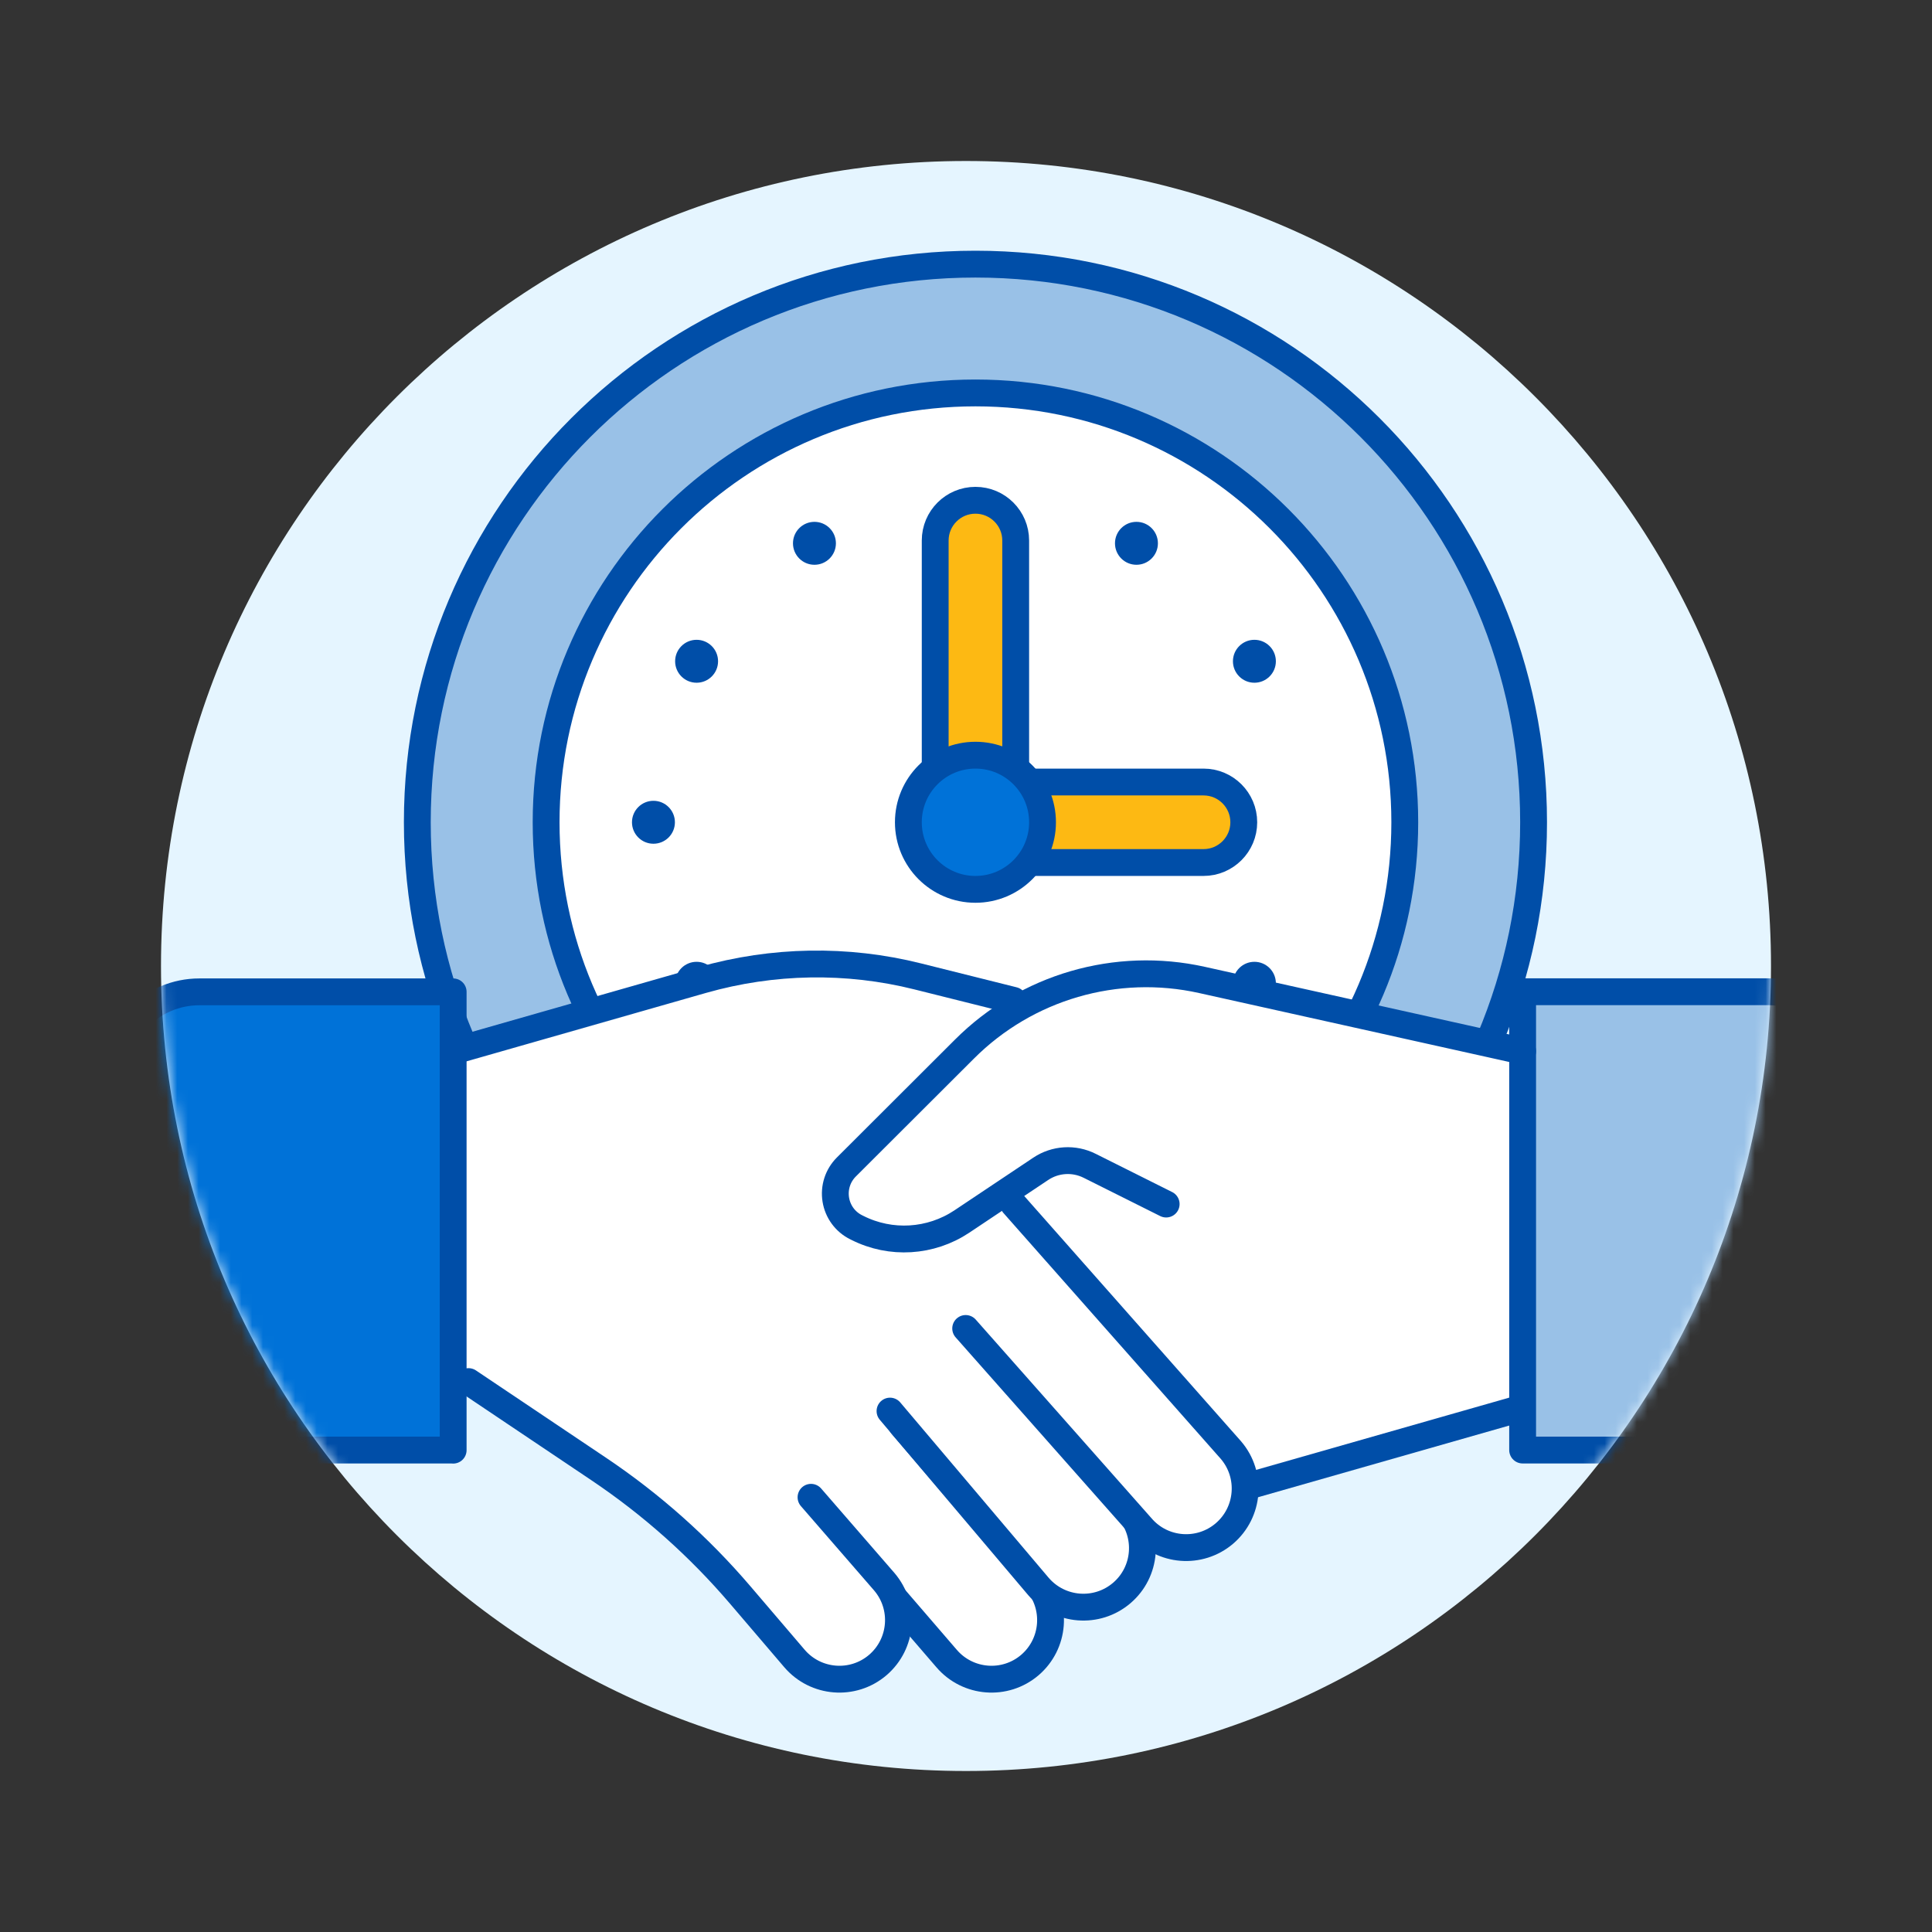 <svg width="180" height="180" viewBox="0 0 180 180" fill="none" xmlns="http://www.w3.org/2000/svg">
<rect x="0" y="0" width="180" height="180" fill="#333333" stroke="none"/>
<mask id="mask0_2056_3823" style="mask-type:luminance" maskUnits="userSpaceOnUse" x="0" y="0" width="180" height="180">
<path d="M180 0H0V180H180V0Z" fill="white"/>
</mask>
<g mask="url(#mask0_2056_3823)">
<path d="M90 165C131.421 165 165 131.421 165 90C165 48.579 131.421 15 90 15C48.579 15 15 48.579 15 90C15 131.421 48.579 165 90 165Z" fill="#E5F5FF"/>
<mask id="mask1_2056_3823" style="mask-type:luminance" maskUnits="userSpaceOnUse" x="15" y="15" width="150" height="150">
<path d="M90 165C48.58 165 15 131.42 15 90C15 48.58 48.58 15 90 15H165V90C165 131.42 131.42 165 90 165Z" fill="white"/>
</mask>
<g mask="url(#mask1_2056_3823)">
<path d="M90.88 128.609C119.599 128.609 142.88 105.328 142.88 76.609C142.88 47.891 119.599 24.609 90.88 24.609C62.161 24.609 38.88 47.891 38.88 76.609C38.88 105.328 62.161 128.609 90.88 128.609Z" fill="#99C1E7" stroke="#004EA8" stroke-width="2.5" stroke-linecap="round" stroke-linejoin="round"/>
<path d="M90.88 116.609C112.971 116.609 130.88 98.701 130.88 76.609C130.88 54.518 112.971 36.609 90.88 36.609C68.789 36.609 50.88 54.518 50.88 76.609C50.88 98.701 68.789 116.609 90.88 116.609Z" fill="white" stroke="#004EA8" stroke-width="2.5" stroke-linecap="round" stroke-linejoin="round"/>
<circle cx="90.88" cy="106.609" r="2" fill="#004EA8"/>
<circle cx="60.88" cy="76.609" r="2" fill="#004EA8"/>
<circle cx="105.88" cy="102.59" r="2" fill="#004EA8"/>
<circle cx="75.88" cy="50.619" r="2" fill="#004EA8"/>
<circle cx="64.9" cy="91.609" r="2" fill="#004EA8"/>
<circle cx="116.87" cy="61.609" r="2" fill="#004EA8"/>
<circle cx="116.87" cy="91.609" r="2" fill="#004EA8"/>
<circle cx="64.9" cy="61.609" r="2" fill="#004EA8"/>
<circle cx="75.88" cy="102.59" r="2" fill="#004EA8"/>
<circle cx="105.88" cy="50.619" r="2" fill="#004EA8"/>
<path d="M90.88 46.609C92.95 46.609 94.63 48.289 94.63 50.359V72.859C94.63 74.929 92.95 76.609 90.88 76.609C88.81 76.609 87.13 74.929 87.13 72.859V50.359C87.13 48.289 88.81 46.609 90.88 46.609Z" fill="#FDB913" stroke="#004EA8" stroke-width="2.5" stroke-linecap="round" stroke-linejoin="round"/>
<path d="M115.88 76.609C115.88 78.679 114.2 80.359 112.13 80.359H94.63C92.56 80.359 90.88 78.679 90.88 76.609C90.88 74.539 92.56 72.859 94.63 72.859H112.13C114.2 72.859 115.88 74.539 115.88 76.609Z" fill="#FDB913" stroke="#004EA8" stroke-width="2.5" stroke-linecap="round" stroke-linejoin="round"/>
<path d="M90.88 82.859C94.332 82.859 97.13 80.061 97.13 76.609C97.13 73.158 94.332 70.359 90.88 70.359C87.428 70.359 84.63 73.158 84.63 76.609C84.63 80.061 87.428 82.859 90.88 82.859Z" fill="#0072D8" stroke="#004EA8" stroke-width="2.5" stroke-linecap="round" stroke-linejoin="round"/>
<path d="M42.22 97.94V128.72L60.86 140.65L70.94 150.92L103.44 122.4L94.67 110.43L91.24 93.21L80.29 90.91C75.38 89.88 70.3 90.05 65.47 91.41L42.21 97.95L42.22 97.94Z" fill="white"/>
<path d="M94.42 93.199L85.5 90.969C78.91 89.319 72 89.439 65.46 91.299L42.22 97.939" fill="white"/>
<path d="M94.42 93.199L85.5 90.969C78.91 89.319 72 89.439 65.46 91.299L42.22 97.939" stroke="#004EA8" stroke-width="2.5" stroke-linecap="round" stroke-linejoin="round"/>
<path d="M142.7 98.44V130.05L99.31 142.21L89.6 113.09L94.49 93.58L142.7 98.44Z" fill="white"/>
<path d="M141.86 131.158L108.65 140.638" stroke="#004EA8" stroke-width="2.5" stroke-linecap="round" stroke-linejoin="round"/>
<path d="M164.71 135.098H141.86V92.398H164.71C169.13 92.398 172.7 95.978 172.7 100.388V127.098C172.7 131.518 169.12 135.088 164.71 135.088V135.098Z" fill="#99C1E7" stroke="#004EA8" stroke-width="2.5" stroke-linecap="round" stroke-linejoin="round"/>
<path d="M84.02 132.779L96.56 147.369C98.53 149.679 98.26 153.149 95.95 155.129C93.64 157.099 90.17 156.829 88.19 154.519L75.8 140.139" fill="white"/>
<path d="M84.02 132.779L96.56 147.369C98.53 149.679 98.26 153.149 95.95 155.129C93.64 157.099 90.17 156.829 88.19 154.519L75.8 140.139" stroke="#004EA8" stroke-width="2.5" stroke-linecap="round" stroke-linejoin="round"/>
<path d="M75.56 139.499L82.39 147.369C84.36 149.679 84.09 153.149 81.78 155.129C79.47 157.099 76 156.829 74.02 154.519L68.98 148.619C65.13 144.109 60.68 140.149 55.76 136.849L43.65 128.719" fill="white"/>
<path d="M75.56 139.499L82.39 147.369C84.36 149.679 84.09 153.149 81.78 155.129C79.47 157.099 76 156.829 74.02 154.519L68.98 148.619C65.13 144.109 60.68 140.149 55.76 136.849L43.65 128.719" stroke="#004EA8" stroke-width="2.5" stroke-linecap="round" stroke-linejoin="round"/>
<path d="M141.86 97.939L111.99 91.299C104 89.519 95.65 91.949 89.86 97.739L78.85 108.729C78.05 109.529 77.69 110.659 77.87 111.769C78.05 112.879 78.75 113.839 79.76 114.339L79.88 114.399C82.99 115.969 86.71 115.739 89.61 113.809L96.96 108.899C98.32 107.989 100.06 107.879 101.53 108.619L108.65 112.179" fill="white"/>
<path d="M141.86 97.939L111.99 91.299C104 89.519 95.65 91.949 89.86 97.739L78.85 108.729C78.05 109.529 77.69 110.659 77.87 111.769C78.05 112.879 78.75 113.839 79.76 114.339L79.88 114.399C82.99 115.969 86.71 115.739 89.61 113.809L96.96 108.899C98.32 107.989 100.06 107.879 101.53 108.619L108.65 112.179" stroke="#004EA8" stroke-width="2.5" stroke-linecap="round" stroke-linejoin="round"/>
<path d="M42.22 135.098H18.58C14.16 135.098 10.59 131.518 10.59 127.108V100.398C10.59 95.978 14.17 92.408 18.58 92.408H42.22V135.108V135.098Z" fill="#0072D8" stroke="#004EA8" stroke-width="2.5" stroke-linecap="round" stroke-linejoin="round"/>
<path d="M91.09 124.908L105.12 140.668C107.09 142.978 106.82 146.448 104.51 148.418C102.2 150.388 98.73 150.118 96.75 147.808L82.92 131.468" fill="white"/>
<path d="M91.09 124.908L105.12 140.668C107.09 142.978 106.82 146.448 104.51 148.418C102.2 150.388 98.73 150.118 96.75 147.808L82.92 131.468" stroke="#004EA8" stroke-width="2.5" stroke-linecap="round" stroke-linejoin="round"/>
<path d="M94.42 112.18L114.69 135.11C116.66 137.42 116.39 140.89 114.08 142.87C111.77 144.84 108.3 144.57 106.33 142.26L89.97 123.77" fill="white"/>
<path d="M94.42 112.18L114.69 135.11C116.66 137.42 116.39 140.89 114.08 142.87C111.77 144.84 108.3 144.57 106.33 142.26L89.97 123.77" stroke="#004EA8" stroke-width="2.5" stroke-linecap="round" stroke-linejoin="round"/>
</g>
</g>
</svg>
